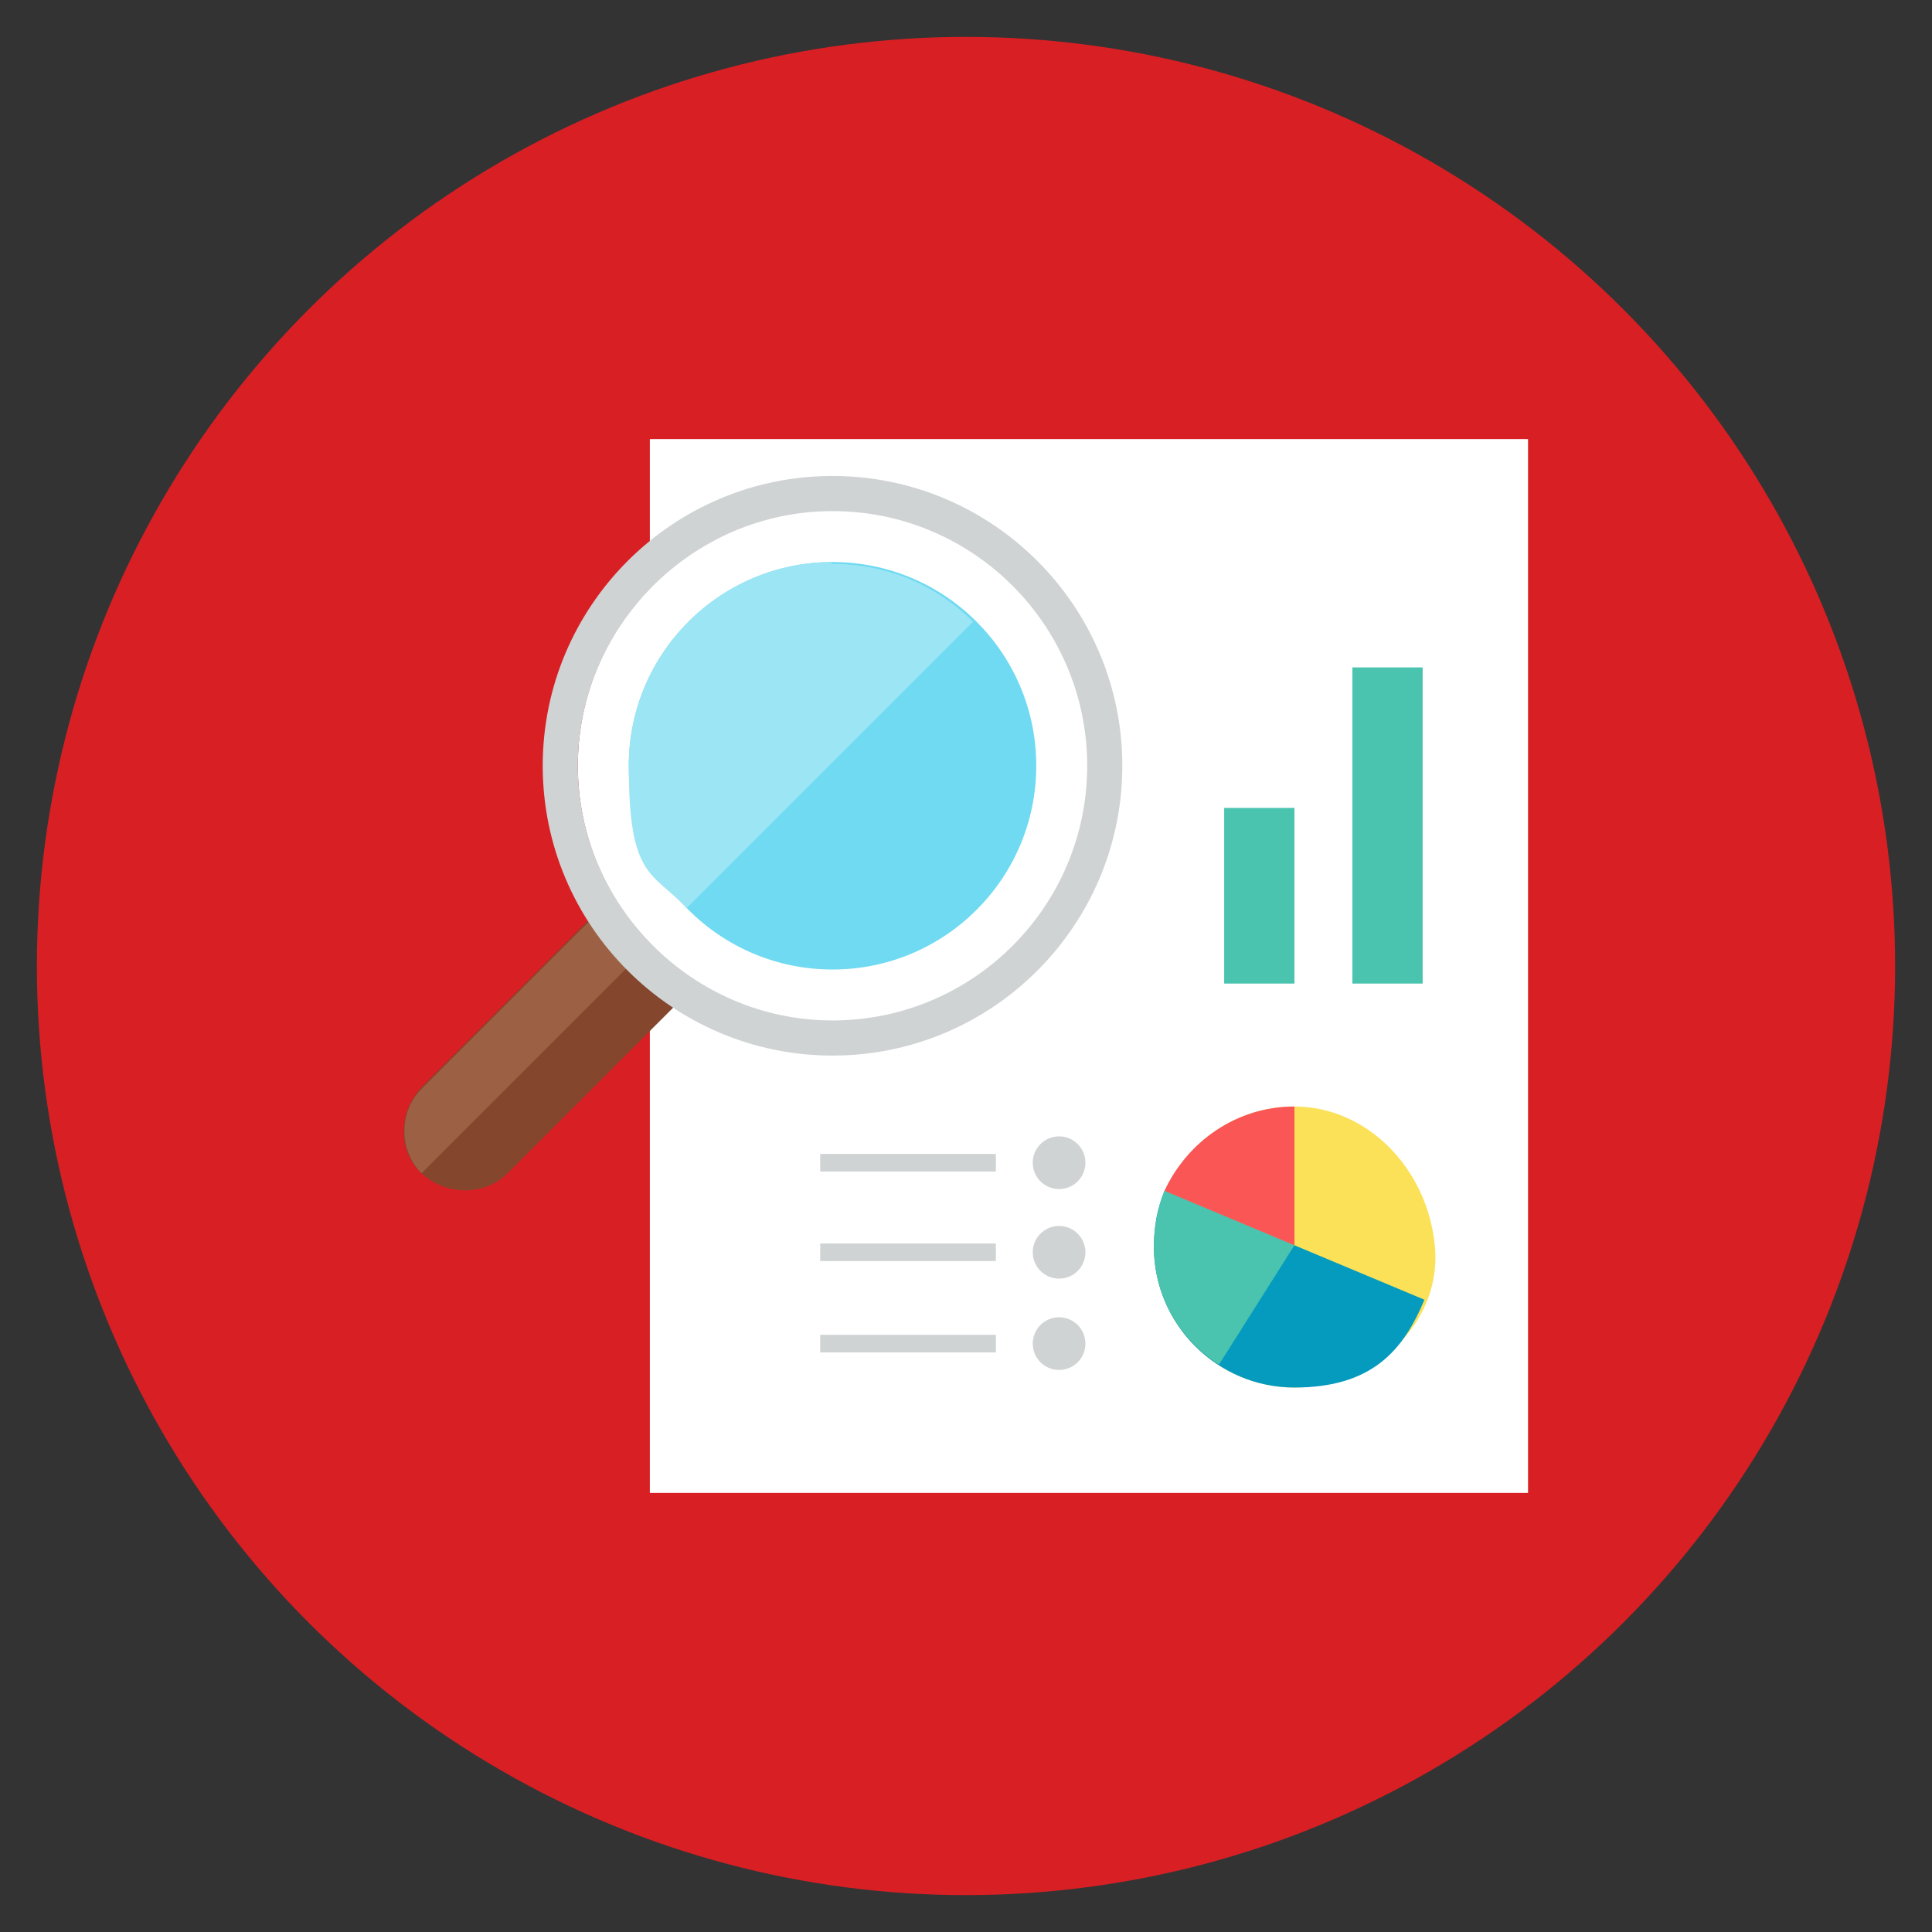<?xml version="1.0" encoding="UTF-8"?>
<svg data-id="Layer_1" data-name="Layer 1" xmlns="http://www.w3.org/2000/svg" version="1.1" viewBox="0 0 110 110">
  <rect x="0" y="0" width="110" height="110" fill="#333333" stroke="none"/>
  <defs>
    <style>
      .cls-1 {
        fill: #cfd3d4;
      }

      .cls-1, .cls-2, .cls-3, .cls-4, .cls-5, .cls-6, .cls-7, .cls-8, .cls-9, .cls-10, .cls-11 {
        stroke-width: 0px;
      }

      .cls-2 {
        fill: #fa5655;
      }

      .cls-3 {
        fill: #fbe158;
      }

      .cls-4 {
        fill: #9c6144;
      }

      .cls-5 {
        fill: #84462d;
      }

      .cls-6 {
        fill: #059bbf;
      }

      .cls-7 {
        fill: #6fdaf1;
      }

      .cls-8 {
        fill: #fff;
      }

      .cls-9 {
        fill: #d81f24;
      }

      .cls-10 {
        fill: #4ac3af;
      }

      .cls-11 {
        fill: #9ce5f4;
      }
    </style>
  </defs>
  <g id="Multicolor">
    <circle class="cls-9" cx="55" cy="55" r="52.9"/>
    <g>
      <rect class="cls-8" x="37" y="25" width="50" height="60"/>
      <g>
        <path class="cls-3" d="M65.7,71c0,4.4,3.6,8,8,8s8.4-3.6,8-8c-.4-4.5-3.9-8-8-8-4.4,0-8,3.6-8,8Z"/>
        <path class="cls-6" d="M65.7,71c0,4.4,3.6,8,8,8s6.2-2.1,7.4-5l-14.8-6.2c-.4,1-.6,2-.6,3.2Z"/>
        <path class="cls-10" d="M65.7,71c0,2.8,1.5,5.3,3.7,6.7l4.3-6.8-7.4-3.1c-.4,1-.6,2-.6,3.2Z"/>
        <path class="cls-2" d="M66.3,67.8l7.4,3.1v-7.9c-3.3,0-6.1,2-7.4,4.8Z"/>
      </g>
      <rect class="cls-10" x="77" y="38" width="4" height="18"/>
      <rect class="cls-10" x="69.7" y="46" width="4" height="10"/>
      <g>
        <circle class="cls-1" cx="60.3" cy="66.2" r="1.5"/>
        <rect class="cls-1" x="46.7" y="65.7" width="10" height="1"/>
      </g>
      <g>
        <circle class="cls-1" cx="60.3" cy="71.3" r="1.5"/>
        <rect class="cls-1" x="46.7" y="70.8" width="10" height="1"/>
      </g>
      <g>
        <circle class="cls-1" cx="60.3" cy="76.5" r="1.5"/>
        <rect class="cls-1" x="46.7" y="76" width="10" height="1"/>
      </g>
      <path class="cls-5" d="M39.7,56l-10.8,10.8c-1.3,1.3-3.5,1.3-4.9,0s-1.3-3.5,0-4.9l10.8-10.8c1.2,2,2.9,3.7,4.8,4.9Z"/>
      <path class="cls-4" d="M37,53.8l-13,13c-1.3-1.3-1.3-3.5,0-4.8l10.8-10.8c.6,1,1.3,1.9,2.1,2.7Z"/>
      <path class="cls-8" d="M47.4,58.1c-8,0-14.5-6.5-14.5-14.5s6.5-14.5,14.5-14.5,14.5,6.5,14.5,14.5-6.5,14.5-14.5,14.5Z"/>
      <path class="cls-1" d="M47.4,29.1c8,0,14.5,6.5,14.5,14.5s-6.5,14.5-14.5,14.5-14.5-6.6-14.5-14.5,6.5-14.5,14.5-14.5M47.4,27.1c-9.1,0-16.5,7.4-16.5,16.5s7.4,16.5,16.5,16.5,16.5-7.4,16.5-16.5-7.4-16.5-16.5-16.5h0Z"/>
      <circle class="cls-7" cx="47.4" cy="43.6" r="11.6"/>
      <path class="cls-11" d="M47.4,32c-6.4,0-11.6,5.2-11.6,11.6s1.3,6,3.3,8.1l16.3-16.3c-2.1-2.1-4.9-3.3-8.1-3.3Z"/>
    </g>
  </g>
</svg>